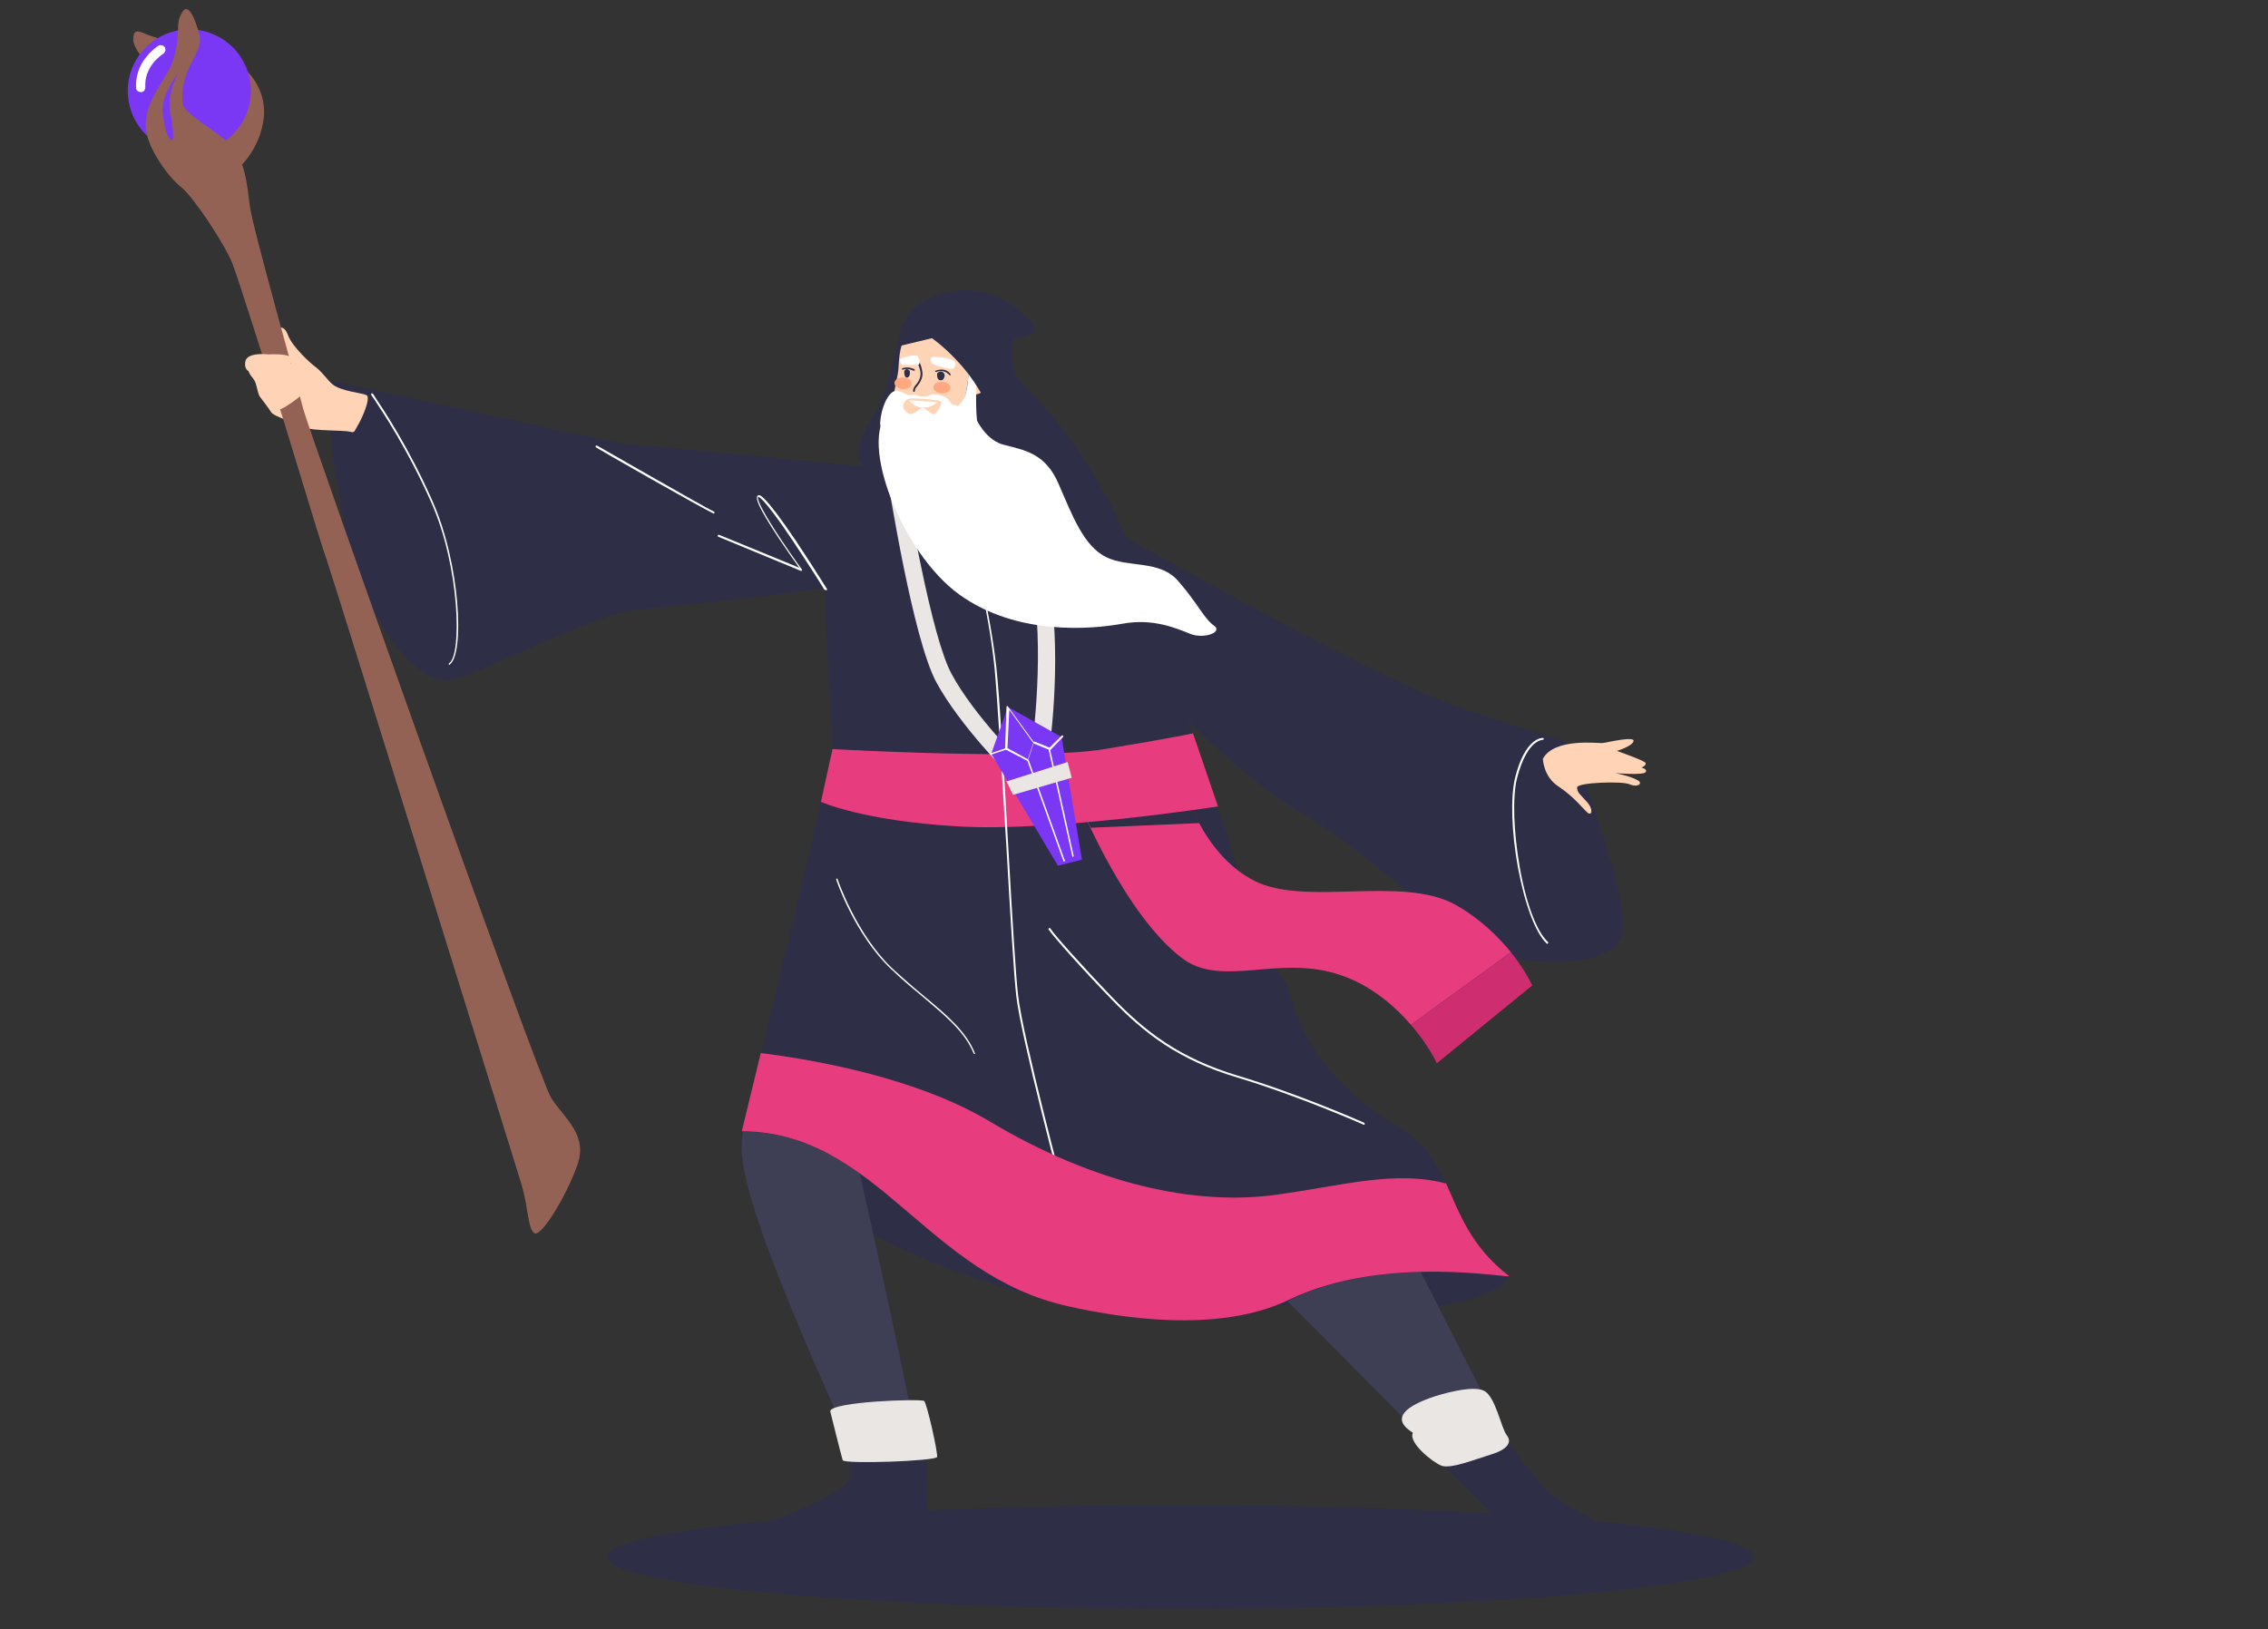 <svg version="1.1" id="Layer_1" xmlns="http://www.w3.org/2000/svg" x="0" y="0" viewBox="0 0 490.1 352.1" xml:space="preserve"><rect x="0" y="0" width="490.1" height="352.1" fill="#333333" stroke="none"/><style>.st0{fill:#7a38f5}.st1{fill:#2e2e47}.st2{fill:#ffe2bd}.st3{fill:#e73c7d}.st4{fill:#fff}.st5{fill:#5591f2}.st6{fill:#cc8b70}.st7{fill:#c96b59}.st8{fill:#eae6e4}.st9{fill:#ffc97d}.st10{fill:#3e3e54}.st11{fill:#ffd3b5}.st12{fill:#ffa982}.st14{fill:#946255}</style><path class="st0" d="M822.3-112.7s13.5 7 39.3 15.6 40.9 35.3 53.1 60.8c12.1 25.6 59.2 16.4 74.6 29.4 15.4 12.9 27.6 39.7 27.6 39.7s-54.9 3.8-66.6 17.5c-11.6 13.7-26.6 21.4-45 21.1-18.5-.4-58.6-26.4-79.2-26.2-20.6.3-62.8-12.6-81.8-11.3-19 1.2-23.5-6.8-23.5-6.8s31.1-50.5 38.5-74.2c7.3-23.6 6.3-36.4 19.5-48.6 13.1-12.2 30.1-20.5 43.5-17z"/><path class="st1" d="M792.2 145.4s.7 5.9 1.6 8.6c.9 2.7 2.7 10.2 2.9 11.2.1 1 .1 9 2.1 9.6 2 .7 4.2-11.9 5.3-16 1.1-4.2.5-14.7 0-18.8-.6-4-14.5-6.7-11.9 5.4zM746.8 29.5L721.7 47s-7.6 5.3 4.9 14.7c12.5 9.4 63.6-4.3 75.9 3.4s-14.3-24.5-28.1-29.2c-13.8-4.7-27.6-6.4-27.6-6.4zM812.9 91.5s-7-1.4-8.6 1.1 4.3 21.5 6.3 24.2c2 2.7 5.1 6.8 11 9.4 5.9 2.5 10.1 3.7 11.4 2.2 1.3-1.5-4.6-4.8-5.7-7.6-1.1-2.8-6.6-13.7-6.6-18s-3.4-10.9-7.8-11.3z"/><path class="st2" d="M750.8 24.6s-20.3 27.3-2.7 61.9c7.4 14.6 29.7 73.3 54.7 57.1 9-5.9-7.1-77.9-7.1-77.9s10.9-25.7 9.9-30.5c-1.1-4.9-54.8-10.6-54.8-10.6zM867.5 31.8s12.1 30 7.3 45.6-26.9 32.9-34.7 33.3c-31.2 1.7-32.6-8.5-31.1-26.3.9-11.2 13.9-17.7 13.9-17.7s-2.9-22.4-3.7-27.3 48.3-7.6 48.3-7.6z"/><path class="st1" d="M773.3 39.9c-10.2-4-21.7-4.4-28.4-3.7-1.1 2.8-2.1 6.1-2.8 9.7 7.2.1 24.8 1 34.9 6 11 5.5 18.1 9.8 19.9 10.9 0-.1.1-.2.1-.3-1.7-3-10.1-17.3-23.7-22.6zM852.8 74.9c9.8-3.3 17.9-8.5 22.7-12-.4-3.6-1.1-7.4-1.9-10.9-7.7 3.1-33.7 13.5-46.6 15.5-2.2.3-4.3.4-6.1.2-2.1 1.3-5.9 4-8.6 7.8 7.8 1.2 27.8 3.8 40.5-.6z"/><path class="st3" d="M805.7-115.4s-13.6 3.9-21.1 13.8c-7.5 9.9-6.4 39.5-9.8 48.9-2.2 6.1-53.2 99.6-53.2 99.6s17.2-8.9 48.8-1.7c24.4 5.5 17.5 28.3 48.1 28.3 28.3 0 46.7-7.4 57.3-15.7 14.3-11.1 15.4-24 15.4-24s-42.4-80.3-44.7-94.9c-3.5-22.5-5.7-41.2-11.4-46.7-9.6-9.2-25.3-9.1-29.4-7.6z"/><path class="st4" d="M810.5 56.9c-.1 0-.2-.1-.2-.2 0-.2-2.7-17.3-1.9-30.8.8-14.4 1.9-28 2.7-35.9.8-8.8 2.1-24.8 2.4-31.1 0-.1.1-.2.2-.2s.2.1.2.2c-.3 6.3-1.6 22.3-2.4 31.1-.7 7.9-1.8 21.5-2.7 35.9-.8 13.5 1.9 30.5 1.9 30.7 0 .2-.1.3-.2.3z"/><path class="st1" d="M773.4-49.3s46.6 5.1 72.1 0l1.5 8.4s-53.2 4.6-73.7-1.6v-6.8z"/><circle class="st5" cx="813.3" cy="-54.2" r="17.9"/><path class="st1" d="M989 36.5c-.1 0-.2-.1-.2-.2 0 0-.7-3.8-4.2-9.2-3.3-5-9.8-12.5-22.2-19.8C949.2-.5 938.6-3.4 929.2-6c-7.9-2.1-15.3-4.1-23-8.6-8.8-5.1-13.9-15.1-16.7-22.5-3-8.1-3.9-15-3.9-15.1 0-.1.1-.2.2-.2s.2.1.2.2.9 7 3.9 15c2.7 7.4 7.8 17.2 16.5 22.3 7.7 4.5 15.1 6.5 22.9 8.6 9.4 2.5 20.1 5.4 33.3 13.2 12.5 7.3 19 14.9 22.4 20 3.6 5.5 4.3 9.2 4.3 9.4-.1 0-.1.1-.3.2z"/><path class="st5" d="M808.3-74.6s6.7-2.4 10.9 0 6.1 6 8 4.8c1.9-1.2 1.4-5.1-3.5-7.3s-14.7-1.3-18.2 1.2c0 0-.6-1.4 1-2.4s4.6.2 4.8-1.4c.3-1.6-1-2.5-4.8-1.2s-4.6 7-6.2 8.4c-1.6 1.4-5.1 3.7-3.6 4.3 1.5.5 8.6-5.7 11.6-6.4z"/><path class="st1" d="M780-89.1c-1.2 5.8-1.8 12.4-2.4 18.6 9.4-5.9 10.9-22.8 10.9-23.2l-8.5 4.6z"/><path class="st5" d="M831.1-40.3c.1-1.1-1.3-1.6-2-.8-.9 1.1-2.3 2.6-4 4.1-3.7 3.2-9.8 4.2-13.6 4-3.8-.2-4.4 4.6 1.9 5.1 6.3.4 13.6-3.2 16.2-7.7 1-1.8 1.4-3.5 1.5-4.7z"/><path class="st4" d="M800.9-56.5c1.2-2 4.2-.6 3.6 1.6-.3 1.2-.6 2.9-.2 4.9.7 3.5 4.1 5.6 7.2 6.1 3.1.5 5.7-1 5.1-1.3-.6-.3-2.1.7-2.8-.1-.7-.8 2.8-1.5 4.7-2 1.9-.5 2-2 3.5-1.3s-2.7 3.1-2.4 3.3c.4.2 1.3-.9 1.6-.2.4.8-2.6 4.1-7.5 4.4-4.9.3-9.2-.7-11.4-4.1-2.1-3.5-2.7-9-1.5-11.3.1.1.1 0 .1 0zM822.3-57.4s-.5-5-5.1-7-8.4 3.8-5.9 6.2c2.5 2.3 3-1.8 5.6 0 2.6 1.8 1.6 4.7 3.6 4.4 2-.3 1.8-3.6 1.8-3.6z"/><path class="st6" d="M844.2-49.6c-3 1-10.3-.7-12.4-2.3-2-1.5-4.4-4.4-5.5-5.4-1.1-1-5.1-2.7-4.5-4 .5-1.2 5.9 2.2 5.9 2.2s-2.7-3-4-3.7c-1.3-.6-2.7-1.3-2.6-2.4.1-1.2 1.5-.6 1.5-.6s-2.2-.9-2.1-1.9 1.9-1.1 4.5 0c2.5 1.1 5.1 2.5 5.1 2.5s-1.5-3.4-2.1-4.3c-.7-.9-2.9-2.4-1.6-3.1 1.2-.7 6.3 5.4 8.3 7.5 2 2.1 11.5 9.3 12.2 10.9.7 1.7-1.5 4.2-2.7 4.6z"/><path class="st6" d="M839.5-60.6s-2.1-3.4-2.7-5c-.5-1.6-.4-5-2-3.5s-.1 6.5.5 7.5c.5 1 4.2 1 4.2 1zM781.6-49c3 1 10.3-.7 12.4-2.3 2-1.5 4.4-4.4 5.5-5.4 1.1-1 5.1-2.7 4.5-4-.5-1.2-5.9 2.2-5.9 2.2s2.7-3 4-3.7c1.3-.6 2.7-1.3 2.6-2.4-.1-1.2-1.5-.6-1.5-.6s2.2-.9 2.1-1.9c-.2-.9-1.9-1.1-4.5 0-2.5 1.1-5.1 2.5-5.1 2.5s1.5-3.4 2.1-4.3c.7-.9 2.9-2.4 1.6-3.1-1.2-.7-6.3 5.4-8.3 7.5-2 2.1-11.5 9.3-12.2 10.9s1.5 4.2 2.7 4.6z"/><path class="st6" d="M786.3-60s2.1-3.4 2.7-5c.5-1.6.4-5 2-3.5s.1 6.5-.5 7.5c-.5 1.1-4.2 1-4.2 1z"/><path class="st3" d="M831.8-110.5s46.8 11.2 59.5 21.3c12.7 10.1 15.8 28.4 4.6 42-6.8 8.3-39.1 26.2-45.4 24.5-6.3-1.6-11.3-36.1-10-40.2 1.3-4.2 13.9-10.4 13.9-10.4s-8.9-5.5-14.4-11c-8.9-8.8-8.2-26.2-8.2-26.2zM799.5-112.7s-51 13.4-63.6 23.5c-12.7 10.1-15.8 28.4-4.6 42 6.8 8.3 39.1 26.2 45.4 24.5 6.3-1.6 11.3-36.1 10-40.2-1.3-4.2-15.7-9.2-15.7-9.2s10.7-10.1 16.2-15.6c8.9-8.8 12.3-25 12.3-25z"/><path class="st6" d="M801.7-136.7c-.9-2.1-2-1.3-2.2-.9-1.1 2.1-.4 4.7 0 6.4s1.7 2 1.7 2 .4-2.6.4-3.3c.1-2.7.2-3.1.1-4.2z"/><path class="st0" d="M801.1-117.8s-8.1 5.8-19.6 7.3c-11.5 1.5-20.7-2.4-19.5 1.5 1.2 3.9 20.7 9.5 27.6 10.9 7 1.4 26.1 7.5 26.1 7.5s16.3-8.4 26.3-9c10-.5 20.9-6.5 21.8-8.7s-10-1.8-17.3-2.7c-7.3-.9-23.9-3-25.8-5.8-2-2.8-17.4-3.1-19.6-1z"/><path class="st6" d="M800.6-133.3c.3-2.8-.9-7.8 1.8-12.3s13.4-5.8 17.6-2.5c4.2 3.2 3.5 9.2 3.5 9.2 0 .5.1.9.2 1.2.1.2.2.4.4.5 0 1.5 0 4.7.1 5.4.1 1.2.3 8.3-.3 10-1 2.7-6.8 8-13.2 8-6.4 0-10.1-3.9-11-7.9-.5-2 .7-10.3.9-11.6z"/><path class="st1" d="M821.4-137.9s0 6.8-1.1 10.1-1.3 2.8-3 2.5c-1.7-.3-1-1-2.1-1.7-3.4-2.1-8.9-1.4-10.4-.9-2.6.8-2.7 4.8-3.7.9-.2-.8-.1-6.7-.5-6.6-.4.1-2 10.9-1.3 15.5.3 1.7 2 2.4 2 2.4s.6 1.6 4.2 2.7 6.2-.1 6.2-.1 3.5.3 6-1.3c2.4-1.6 4.7-3.5 5.6-7.3.9-3.8.9-10.7.6-12.2-.2-1.7-.8-6.1-2.5-4z"/><path class="st1" d="M817.3-137.5c-.1 0-3.2-.8-5.1-.3-.1 0-.2 0-.3-.2 0-.1 0-.2.2-.3 2-.5 5.1.3 5.2.3.1 0 .2.1.2.3 0 .1-.1.2-.2.2zM802-136.5c-.1 0-.1 0-.2-.1s-.1-.2 0-.3c1.3-1 3.8-1.1 4-1.1.1 0 .2.1.2.2s-.1.2-.2.2c0 0-2.5.1-3.7 1 0 .1-.1.1-.1.1zM816.6-134.6c-.1 0-.1 0 0 0-2.7-.1-3.9-.4-4-.4-.1 0-.2-.1-.2-.3 0-.1.1-.2.3-.2 0 0 1.2.3 3.9.4.1 0 .2.1.2.2 0 .2-.1.3-.2.3z"/><path class="st1" d="M815.7-134.2c.1.6.1 1.7-1.1 1.7-1.2 0-1.2-1.5-1-2.1.1-.6 1.7-.9 2.1.4zM802.5-134.4h-.4c-.1 0-.2-.1-.2-.2s.1-.2.2-.2c1.6.1 3.3-.4 3.4-.4.1 0 .2 0 .3.1 0 .1 0 .2-.1.3-.1 0-1.6.4-3.2.4z"/><path class="st1" d="M805.1-134.2c.3.5.4 1.6-.7 1.8-1.1.3-1.2-1.1-1.2-1.6-.1-.6 1.3-1.3 1.9-.2z"/><ellipse transform="matrix(.999 -.033 .033 .999 4.82 27.146)" class="st7" cx="816.2" cy="-130.9" rx="2.8" ry="1.6"/><ellipse transform="matrix(.999 -.033 .033 .999 4.814 26.714)" class="st7" cx="803.1" cy="-130.9" rx="2.5" ry="1.6"/><path class="st6" d="M822.7-136.7c1.1-2.1 2.5-1.3 2.7-.9 1.3 2.1.4 4.7-.1 6.4s-2.1 2-2.1 2-.5-2.6-.5-3.3c0-2.7-.1-3.1 0-4.2zM804.8-126.6c1-.6 3.4.1 5.5 0s3.8-.3 4.5.5c.7.8-.6 3.2-2.1 3.4-1.6.3-2.3-1.4-3.6-1.2-1.4.3-2.7 1.4-3.6 1-1-.4-1.7-3.1-.7-3.7z"/><path class="st4" d="M804.9-126.2c5.2.3 9.4.1 9.4.1s-.2 2.8-4.4 2.9c-5.2.2-5-3-5-3z"/><path class="st6" d="M806.9-129.4c0 .1-.1 1.8 1.8 2.1 1.9.3 2.9-1 2.6-2.1-.3-1.1-4-1.4-4.4 0z"/><path class="st1" d="M807.4-127.7c-.1 0-.1 0-.2-.1-.7-.9-.5-1.4-.3-2.3v-.1c.2-.8.6-3.3.4-5-.2-1.5-1-2.1-1-2.1-.1-.1-.1-.2-.1-.3.1-.1.2-.1.3-.1 0 0 1.1.7 1.2 2.5.2 1.8-.2 4.2-.4 5.1v.1c-.2.8-.3 1.2.2 1.9.1.1.1.2 0 .3 0 .1-.1.1-.1.1zM810.5-133.7c-.1 0-.2-.1-.2-.2-.1-1.7.9-3.3.9-3.4.1-.1.2-.1.3-.1.1.1.1.2.1.3 0 0-.9 1.5-.8 3.1-.1.2-.2.3-.3.3zM822.7-120.1s-1.8 9.6-3.1 12.8c-1.3 3.1.3 3.9.3 3.9s6.1-.1 9.7 3.2 5.9 9.4 5.9 9.4 7.8-2.9 14.6-.7 8.8 5.2 11.5 5.4c0 0-11.9 7.3-17.6 8.5-5.6 1.2-11.4-2.8-11.4-2.8s-18.2.8-24.2-6.6-4.9-11.3-4.9-11.3-14.5-7.8-2.5-21.1c4.7-5.2 21.7-.7 21.7-.7z"/><path class="st8" d="M799.1-133.5s1.9-3.6 5.9-5.5c4-1.8 6-2.2 6-2.2l14.7 9.2s2.4-9 3.6-12 3.9-16.3.1-21.8c-3.8-5.6-25.1-8-31.5-2.9-6.4 5.1 0 28.1.1 30-.1 2 1.1 5.2 1.1 5.2z"/><path class="st4" d="M854.4-73c-.1 0-.2-.1-.2-.1 0-.1 0-.2.1-.3.1 0 7-2.5 14.9-4.4 10.6-2.6 17.8-3.1 21.5-1.5 1.7.8 2.5 1.4 2.4 2-.2 1.2-4.5 1.5-11.4 1.9-3.5.2-7 .4-9.8.7-9 1.3-11.6 1.8-11.6 1.8-.1 0-.2-.1-.3-.2 0-.1.1-.2.2-.3 0 0 2.6-.5 11.7-1.8 2.8-.4 6.4-.6 9.8-.8 4.8-.2 10.8-.6 11-1.5 0-.1-.1-.6-2.1-1.5-8.5-3.7-35.9 5.9-36.2 6zM856.2-76.4c-.1 0-.2-.1-.2-.1 0-.1 0-.2.1-.3.7-.3 16.8-6.7 21-5.9.1 0 .2.1.2.3 0 .1-.1.2-.3.2-4.1-.9-20.6 5.7-20.8 5.8zM771-71.9c-.3 0-28.9-3.8-34.1-1.4-2.2 1-4 .6-4.9-.2-.5-.5-.7-1.1-.5-1.8.2-.6 1.3-2.1 5.8-2.3 7.7-.4 25.4 2.4 30.1 3.2-3.9-2.2-18.2-9.9-27.7-8.1-.1 0-.2-.1-.3-.2 0-.1.1-.2.2-.3 11.2-2.1 28.8 8.7 29 8.8l1 .6-1.1-.2c-.2 0-22.3-3.8-31.2-3.4-4.4.2-5.2 1.6-5.4 2.1-.2.5 0 .9.4 1.3.8.7 2.4 1 4.4.1 2.2-1 8.7-1.1 19.2-.2 7.8.6 15 1.6 15.1 1.6.1 0 .2.1.2.2 0 .2-.1.2-.2.2zM775-22.8c-3.2 0-7.7-1.4-13.1-4.1-.1-.1-.1-.2-.1-.3.1-.1.2-.1.3-.1 7.9 4.1 14.2 5.2 16.5 2.9 2.3-2.3 6.9-23.7 6.9-23.9 0-.1.1-.2.3-.2.1 0 .2.1.2.3-.2.9-4.6 21.7-7 24.1-1 .9-2.3 1.3-4 1.3zM852.2-22.1c-.5 0-1.1-.1-1.7-.4-1.5-.7-3.7-2.9-5.4-8.7-2.8-9.6-3.9-17.8-3.9-17.9 0-.1.1-.2.2-.2s.2.1.2.2 1.1 8.2 3.9 17.8c1.7 5.7 3.7 7.7 5.2 8.5 1.3.6 2.3.3 2.4.2.9-.4 7.5-2.6 7.7-2.7.1 0 .2 0 .3.1 0 .1 0 .2-.1.3-.1 0-6.9 2.4-7.7 2.7-.2-.1-.6.1-1.1.1z"/><path class="st5" d="M803.2-34.7s-3.1-6.1-5.6-5.5-3.6 2.4-1.3 4.5c2.3 2 5.5 4.9 6.9 3.7 1.3-1.2 0-2.7 0-2.7z"/><path class="st4" d="M828.1 62.6c-3.6 0-7.4-.2-11.7-.6-11.2-.8-12.8-3.2-15.5-7.2-1.1-1.7-2.4-3.6-4.7-5.8-6.2-5.9-8.5-6.6-18.2-9.7-2.4-.8-5.5-1.7-9.1-2.9-17.8-5.9-38.9-.1-39.1 0-.1 0-.2 0-.3-.1 0-.1 0-.2.1-.3.2-.1 21.4-6 39.3 0 3.6 1.2 6.7 2.2 9.1 2.9 9.8 3.1 12.2 3.8 18.4 9.8 2.3 2.2 3.6 4.2 4.8 5.9 2.6 3.9 4.2 6.2 15.1 7 16.2 1.2 24.8 1.3 43-8.3 18.3-9.7 29.3-23.7 29.4-23.9.1-.1.2-.1.3 0 .1.1.1.2 0 .3-.1.1-11.1 14.2-29.5 24-13.3 7-21.5 8.9-31.4 8.9z"/><path class="st9" d="M837.3-34.4s-4.5-13-3.6-13.6c1-.6 1.2-1.5 2.7-.3 1.5 1.2 3.6 12.6 3.2 13-.4.4-2.3.9-2.3.9zM844.4-19.6S843-5 845 1.7c2 6.8 14.6 15.8 18.9 13.8 4.3-2-.7-17.6-2.1-20.8s-12.1-13.5-17.4-14.3z"/><path class="st0" d="M860.8 1.2c-.5-2.9-1.9-5.6-4-7.8-3.5-3.7-8.8-9.2-9.9-8.6-1.5.8 1.1 16.4 3.3 19.4s9.5 8.3 11.1 7c1.1-.7.3-6-.5-10z"/><path class="st9" d="M846.1-15.8s-2.8-.2-4.3-1.7c-1.6-1.5-2.7-6.6-2.1-7.5.5-1 4.2-2.7 5.3-1.6 1.1 1 3.5 6.9 3.3 8.1-.2 1.2-.7 2.4-2.2 2.7z"/><path class="st9" d="M841.2-24.9s-2.7-.5-4.1-2.2c-1.4-1.7-1.8-6.8-1.2-7.7.7-.9 4.5-2.1 5.5-1 1 1.2 2.6 7.3 2.3 8.4-.3 1.2-1 2.3-2.5 2.5z"/><path class="st1" d="M947.5 46.2c-.1 0-.2-.1-.2-.1-.1-.2-6.8-15.7-25.5-25.9-5.1-2.8-8.9-4.7-11.9-6.2-8.1-4-10-5-15.3-12.6-.1-.1 0-.2.1-.3.1-.1.2 0 .3.1 5.1 7.5 7.1 8.5 15.1 12.5 3 1.5 6.8 3.4 11.9 6.2 9.8 5.4 16.3 12.2 20 17 4 5.2 5.7 9.1 5.7 9.2.1-.1 0 0-.2.1.1 0 0 0 0 0zM902.7 65.4h-.1c-.1-.1-.1-.2-.1-.3.1-.1 5.2-7.7 0-25.9-3.7-12.9-5.3-15.8-7.7-20.2-1-1.9-2.2-4.1-3.8-7.5-.1-.1 0-.2.1-.3.1-.1.2 0 .3.1 1.6 3.4 2.7 5.5 3.8 7.4 2.4 4.4 4 7.4 7.7 20.3 1.5 5.3 3.1 13.1 2 20.1-.7 4.2-2 6.1-2 6.2 0 .1-.1.1-.2.1zM827.5-140.2h-.1c-.1-.1-8.1-5.8-10.9-7.6-3-1.9-6.9-1.3-9.3-.3-2.6 1.1-10 3.2-10.1 3.2-.1 0-.2 0-.3-.2 0-.1 0-.2.2-.3.1 0 7.5-2 10-3.2 2.5-1.1 6.5-1.6 9.7.3 2.9 1.8 10.9 7.5 11 7.6.1.1.1.2.1.3-.2.2-.2.2-.3.2zM829.9-150.6c-.2-.1-16-4.3-19-4.9-3-.6-14.4 4.3-14.5 4.3-.1 0-.2 0-.3-.1 0-.1 0-.2.1-.3.5-.2 11.6-5 14.8-4.4 3.1.6 18.8 4.9 19 4.9.1 0 .2.2.2.3-.1.2-.2.2-.3.2zM796.3-159.8c-.1 0-.2 0-.2-.1s0-.2.1-.3c.1 0 7.6-3.4 14.4-3.4h.4c1.6 0 2.9.1 4 .1 3.5.1 4.7.1 7.4-.5 3.6-.8 7.4-1.1 7.5-1.1.1 0 .2.1.2.2s-.1.2-.2.2c0 0-3.8.2-7.4 1-2.8.6-4 .6-7.5.5-1.1 0-2.4-.1-4-.1-6.9 0-14.6 3.5-14.7 3.5z"/><path class="st1" d="M830.7-155.5c-.1 0-.1 0-.2-.1-1-1.2-11.7-5.5-17.2-7.6-.1 0-.2-.2-.1-.3 0-.1.2-.2.3-.1.7.2 16 6 17.4 7.7.1.1.1.2 0 .3-.1.1-.1.1-.2.1z"/><path class="st9" d="M825.6-132s.5-1.7 1.1-3.9l-12.7-7.3s1.1-6 .6-8.9c-.5-2.9-3.7-6.7-3.7-6.7s-3.5 2.8-4.7 7.3c-.9 3.2.9 8.6.9 8.6l-9.2 4.9c.2 1.9 1.2 4.5 1.2 4.5s1.9-3.6 5.9-5.5c4-1.8 6-2.2 6-2.2l14.6 9.2z"/><path class="st3" d="M810.5-142.5s-2.9-3.8-2.4-7.1c.5-3.4 2.5-6.4 2.5-6.4s2.3 2.9 2.4 6.5c.1 3.4-2.5 7-2.5 7z"/><g><path class="st1" d="M798.8 135.1h-.1c-.1-.1-9.5-5.5-18.5-14.1-9.3-8.9-28.2-35.2-28.3-35.4-.1-.1 0-.2.1-.3.1-.1.2 0 .3.1.2.3 19.1 26.5 28.2 35.3 9 8.6 18.4 14 18.5 14 .1.1.1.2.1.3-.1 0-.2.1-.3.1z"/></g><g><path class="st1" d="M796.1 125.3c-.1 0-.2 0-.2-.1-.5-1.1-11.8-26.4-12.2-27.5 0-.1 0-.2.1-.3.1 0 .2 0 .3.1.4 1.1 12.1 27.2 12.2 27.4 0 .2 0 .3-.2.4z"/></g><g><path class="st1" d="M819.5 105.1h-.2c-.1 0-.2-.1-.2-.2s.1-.2.2-.2h.2c11.2 0 29.9-9 30.6-9.8.1-.1.2-.1.3 0 .1.1.1.2 0 .3-.4.5-5.5 3-11.6 5.4-5.5 2.1-13.3 4.5-19.3 4.5z"/></g><g><path class="st1" d="M816.3 99.1c-.1 0-.2-.1-.2-.2.2-3 2.1-6.8 5.6-11.4 2.6-3.4 5.3-6 5.3-6 .1-.1.2-.1.3 0 .1.1.1.2 0 .3-.1.1-10.4 10.2-10.8 17.1 0 .1-.1.2-.2.2z"/></g><g><ellipse class="st1" cx="255.1" cy="336.5" rx="123.9" ry="11.2"/><path class="st1" d="M305.1 264.8l21 11s-2.2 5.7-20.1 7-42.7-2.4-42.7-2.4 30.7-18.7 41.8-15.6zM194.5 72s-2.4 11.8-4.8 16.2-6.3 9.1-3.2 12.6c3.2 3.5 29 10.2 34.6 6.8s-7.4-25.8-10.2-29.6c-2.7-3.8-14.4-8.9-16.4-6zM224.4 280.4s-34.8-8.7-49.1-23.1c-14.4-14.4-12.4-20.9-12.4-20.9s26-10.9 36.5 0c10.5 10.8 25 44 25 44z"/><path class="st10" d="M276 279l46 46.3h10.7l-27.6-54.1zM163.4 234.5l-1.5 4.2c-1.1 3.3-1.7 6.7-1.6 10.2.4 15.1 25.3 66.3 27.4 72.3 2.6 7.4 10.4 5.6 11.7.8 1.1-3.9-14.1-70.5-14.1-70.5s3.1-5.7 3.2-6.5c.6-4.1-25.1-10.5-25.1-10.5z"/><path class="st1" d="M180.6 101.5s34.8-5.5 48.4 7.1c29 26.9 35.8 84.2 49 104.4 2.1 3.2 2 17.1 24.7 30.9 12.4 7.6 9.1 20.9 23.4 31.9.9.7-26.8-4.9-47.4 5.2-15.4 7.5-37.1 3.7-47.5 1.5-31.1-6.8-41.4-37.8-70.8-37.9 0 0 19.6-81.1 19.6-82.6-.1-1.7-4.3-60.5.6-60.5z"/><path class="st1" d="M225.7 106.1s69.1 40.2 91.4 47.4l22.3 7.2s11.4 29 11.4 39.6-25.7 8.2-31.7 4.5c-6-3.7-24.7-21.7-38.6-29.6-13.9-7.9-34.4-30.2-40.3-35.9-6-5.8-14.5-33.2-14.5-33.2z"/><path class="st3" d="M314.6 195.6c-11.6-6.5-32.4.4-43.5-5.2-10.6-5.4-14.4-18.1-14.4-18.1l-22.9 2.5s9.4 22.9 21.5 32.2c8.8 6.8 21.2-1 34.8 3.9 6.5 2.3 11.4 6.7 14.8 10.6l21.6-15.7c-2.7-3.3-6.6-7.2-11.9-10.2z"/><path class="st11" d="M333.4 164s.1 3.9 3.4 6c3.3 2.2 5.2 4.7 6.2 5.6s1.4-.7-.1-2.3c-1.5-1.7-2.1-2-2.1-3.1s9.8-1.4 11.3-.7c1.9.8 2.9-.2 1.9-.8-1.7-1-5-1.6-5-1.6s6.1.5 6.6-.2-.9-1-.9-1 1.1-.4.9-1c-.2-.5-6.2-2.6-6.2-2.6s3.3-1 3.6-2.1c.3-1.2-5.7.3-6.7.4-.9.1-10.4-1.2-12.9 3.4z"/><path class="st1" d="M235.7 178.9l23.5-1c-1.1-2.1-1.8-3.9-2.2-4.9l-22.8 2.6c.3.7.8 1.9 1.5 3.3zM182.5 315s-3.3-7.9-1-9.1c2.3-1.2 10.2-.2 12.7-1.1 2.5-.9 5.1-1 5.5-.2.4.7.9 19 .7 20.9-.2 1.9.6 6.7-2.1 7.8-2.7 1.1-26.6.7-29 .6-2.4-.1-12.7 1-13.1.1-.4-.8 2.7-3.5 6.2-4.1 3.5-.6 9.4-3.1 10.2-3.5s8.6-3.5 10.5-6.1c1.9-2.7-.6-5.3-.6-5.3zM312.4 317.2c-1-1-.8-2.7.5-3.4 1.3-.7 2.8-1.3 3.9-1.3 2.4-.1 7.4-3.3 8.1-2.1.7 1.2 8.5 10.9 8.9 11.3 5.1 4.8 14.3 7.5 14.3 11.1 0 .8-20.6.6-22.9-.2-2.3-.7-2.9-5.5-2.9-5.5s-6.7-6.8-9.9-9.9z"/><path class="st3" d="M179.9 161.9s44.2 2.5 58.8 0c14.6-2.4 19.1-3.4 19.1-3.4l5.4 15.8s-35.9 5.6-56.4 4.3c-20.5-1.2-29.4-5.3-29.4-5.3l2.5-11.4z"/><path class="st8" d="M305.3 309.7c.1-.2-7.3-3.5 3.6-7.5 2.1-.8 9.3-2.9 11.8-1.6 2.5 1.3 3.7 8.1 4.9 9.6s.2 3.1-3.5 4.2c-3.6 1.1-8.5 3.1-10.6 2.4-2-.8-7.2-5-6.2-7.1z"/><path class="st4" d="M230 258.8c-.1 0-.2-.1-.2-.1-.1-.3-9.2-34.5-10.2-43.5-.5-4.3-1.3-17.6-2.1-31.8-1-16.1-2-32.8-2.6-39.2-1.3-12.4-4.7-25.5-5.3-27.4 0-.1 0-.2.1-.2s.2 0 .2.1c.6 1.9 4 15.1 5.4 27.5.7 6.4 1.7 23.1 2.6 39.2.8 14.1 1.6 27.5 2.1 31.7 1 9 10.1 43.1 10.2 43.5 0 .1-.1.2-.2.2z"/><path class="st1" d="M186.5 100.8l-53-5.1L70.3 82s2.5 35.3 9.1 47.8 12.7 17.3 17.3 17.3 30.8-14.3 41-15.3 47.1-5 48.9-6.2c1.8-1-.1-24.8-.1-24.8z"/><path class="st11" d="M211.2 79.2c.3.3.9.3 1.7.6 1.4.5 1.1 2.5.5 3.8-.6 1.3-2.6 1.7-2.6 1.7s-.2-1.9-.2-2.4c0-3.2.6-2.9.6-3.7zM209.3 81.3c-.3 1.7-.4 4.6-1.5 5.8-1.1 1.2-1.2 1.6-1.8 1-.6-.6-12.2-1.4-12.9-2.5.3-1.9.7-3.7.9-4.7.4-2-.1-5.8 2.1-8.8 2.2-3.1 10.1-3.4 12.9-.7 2.8 2.6 1.9 6.9 1.9 6.9 0 .4 0 .7.1.9-.6 0-1.5.9-1.7 2.1z"/><path class="st8" d="M226.3 165l-3.7-.6c0-.2 2.8-17.5 1.2-33.5-1.6-16.1-2.7-21.4-2.7-21.4l3.6-.7c0 .2 1.1 5.5 2.7 21.8 1.8 16.4-.9 33.6-1.1 34.4z"/><path class="st4" d="M193.4 84.5c1.3-.3 2.2 1 3.4.9 2.2-.2 5.2-.5 6.9.2 1.7.6 1.7 1.7 2.3 2.3.6.6.7.2 1.8-1s1.3-4 1.5-5.8c.2-1.2 1.1-2 1.7-2.4.1.2.1.3.3.4-.1 1.1-.3 3.4-.3 3.9 0 .8-.4 7.5.7 11.1.2.8 4 4.9 7.4 10.4 5 8 10.1 18.1 10.1 18.1s-15.8 10.6-35-17.7c-2.3-3.4-4.1-12.7-4-13.6.2-3 1.6-6.4 3.2-6.8z"/><path class="st11" d="M198.5 82.8s-1.3 1.4-.9 2.2c.4.8 2.3.9 3.4.4 1.1-.4-.4-3.5-2.5-2.6z"/><path class="st8" d="M218.5 167.9c-.4-.4-11-10.9-16.2-20.5-5.1-9.6-10.1-41.9-10.4-43.2l3.7-.6c0 .1 1.3 8.4 3.2 17.7 2.5 12.2 4.8 20.6 6.8 24.3 4.8 9 15.4 19.5 15.5 19.6l-2.6 2.7z"/><path class="st1" d="M197.5 84.7c-.1 0-.2-.1-.2-.2 0-.4.2-.8.5-1.2.4-.4 1.3-1.6 1.1-2.9-.3-1.7-.9-2.6-1.8-2.6-1.4-.1-2.3.5-2.3.5-.1.1-.2 0-.3-.1-.1-.1 0-.2.1-.3 0 0 1-.6 2.6-.6 1.1.1 1.8 1 2.1 3 .3 1.5-.8 2.8-1.2 3.3-.2.2-.4.5-.4.9 0 .1-.1.2-.2.2zM205.3 81.1c-.1 0-.1 0-.2-.1 0 0-.7-.9-2-.8-.2 0-.7.2-.8.2-.1 0-.2 0-.2-.1s0-.2.1-.2.7-.2.9-.2c1.6-.2 2.3.9 2.3 1 .1.1 0 .2-.1.3v-.1z"/><path class="st1" d="M202.9 80.4c.6-.4 1.4.3 1.2 1-.1.4-.3.8-.8.8-.9 0-.8-1.1-.8-1.5.1-.1.2-.2.4-.3zM197.4 80.1h-.1s-1-.6-2.2-.2c-.1 0-.2 0-.2-.1s0-.2.1-.2c1.4-.5 2.5.2 2.6.2.1.1.1.2.1.3h-.3z"/><path class="st1" d="M196.6 80.2s.2 1.2-.5 1.4c-.7.1-.7-.9-.7-1.3.1-.5.7-.8 1.2-.1z"/><path class="st12" d="M205.4 83.9c-.1.7-.9 1.2-2 1.1-1-.1-1.8-.7-1.7-1.4.1-.7.9-1.2 2-1.1 1 .1 1.7.7 1.7 1.4zM197 83c-.1.7-.9 1.2-2 1.1-1-.1-1.8-.7-1.7-1.4.1-.7.9-1.2 2-1.1 1 .1 1.8.7 1.7 1.4z"/><path class="st1" d="M201.4 73.1s9.1 6.3 12.6 16.3c3.5 10.1 7.6 19.1 7.6 19.1s21.4 7.8 21.8 8.2c.3.4-6.7-18.5-21.9-33-3.8-3.6-2.7-8.9-2.6-10.3 0 0 5.3-.8 4.9-2.3-.4-1.5-7.3-9.7-17.6-8.2-12.7 1.8-11.9 11.9-11.9 11.9l7.1-1.7z"/><path class="st8" d="M179.4 305s2.4 9.7 2.7 10.6c.3.9 20.2.2 20.4-.7.2-.9-2.2-11.6-2.8-12.1-.7-.5-19.9.1-20.3 2.2z"/><path class="st0" d="M214.2 162.9l3.6-10.1 11.6 6.5 4.4 26.5-5.2 1.3z"/><path class="st4" d="M231.9 185.2c-.1 0-.2-.1-.2-.2l-5.1-23c0-.1 0-.2.1-.2s.2 0 .2.1l5.1 23c.1.1 0 .2-.1.3zM230 186.2c-.1 0-.2 0-.2-.1l-7.8-21.7c0-.1 0-.2.1-.2s.2 0 .2.1l7.8 21.7c.1 0 0 .1-.1.2z"/><path class="st8" d="M217.5 168.9l13.2-4.2.9 3.4-12.7 3.7z"/><path class="st4" d="M222.1 164.5l-4.8-2.5c-.1 0-.1-.1-.1-.2l.3-9c0-.1.1-.2.1-.2.1 0 .2 0 .2.1l5.6 7.7v.2l-1.3 3.8c.2.1.2.1 0 .1.1 0 .1 0 0 0zm-4.4-2.8l4.4 2.4 1.2-3.5-5.2-7.2-.4 8.3z"/><path class="st4" d="M226.8 162.1s-.1 0 0 0l-3.4-1.4c-.1 0-.1-.2-.1-.3 0-.1.2-.1.3-.1l3.2 1.3 2.6-2.6c.1-.1.2-.1.3 0 .1.1.1.2 0 .3l-2.6 2.7c-.2.1-.3.1-.3.1zM214.2 163.1c-.1 0-.2-.1-.2-.1 0-.1 0-.2.1-.2l3.3-1.1c.1 0 .2 0 .2.1s0 .2-.1.2l-3.3 1.1zM210.3 89.1s2 5.8 6.5 7c4.4 1.2 9.1 1.7 12 8.6 3 6.9 5.4 13.3 10.2 15.7 4.8 2.4 11.7.5 15.7 5.3 4.1 4.7 5.5 8 7.6 9.5 2.1 1.4-2.1 3-5.1 1.8-3-1.2-8-3.4-14.6-2.2-6.6 1.2-22.8 2.7-35.3-6.3-12.5-9-21.8-33.3-15.3-39.4 6.6-6 18.3 0 18.3 0z"/><path class="st11" d="M195.6 86.7s.3-.6 1.6-.6 5.3.3 6 .6c.6.2-.4 2-1.1 2.7-.7.7-2.1-1.6-3.1-1.1s-1.9 1.9-3.2.7-.2-2.3-.2-2.3z"/><path class="st4" d="M196.5 86.5l6.1.4s-1.5 1.4-3.4 1.2c-1.9-.2-2.7-1.6-2.7-1.6zM201.2 77.2s-.3 1 .3 1.4c.6.4 4.4 1.5 4.6 1 .2-.5 1-1.2-.4-1.8-1.2-.6-4.3-.8-4.5-.6z"/><path d="M331.1 213s-1.4-3.2-4.6-7.2l-21.6 15.7c3.8 4.4 5.6 8.3 5.6 8.3l20.6-16.8z" fill="#ce2e6f"/><path class="st4" d="M194.9 78.8c-.1 0-.7-.8-.3-1.2.4-.4 3.3-1.1 3.7-.6.4.5.7 1.8 0 1.9-.8-.1-2.6.1-3.4-.1z"/><path class="st3" d="M326.1 275.8c-8.3-6.4-10.7-13.6-13.6-20-11.1-2.9-22.1.4-36.5 2.4-17.6 2.5-39.3-2.2-62.1-15.8-15.9-9.5-37.7-13.3-49.5-14.8-2.4 9.9-4.1 16.9-4.1 16.9 29.4.2 39.7 31.2 70.8 37.9 10.4 2.3 32.1 6 47.5-1.5 20.7-10 48.4-4.4 47.5-5.1z"/><path class="st11" d="M62.2 77.4c.3-.3-3.3-3.7-2.7-5.4.6-1.7 2-1.7 2.8.6.9 2.3 4.7 5.9 6 6.8 1.3 1 2.6 2.9 3.6 3.7 1.9 1.5 6.3 1.8 7.3 2.3 1 .5-.9 4.9-1.8 6.4s-.7 1.8-1.8 1.5c-1-.3-8.2-.2-9.3-.8-1.1-.6-7.1-2.4-7.7-3.4-.6-1-1.9-2.6-2.4-3.3-.5-.7-.6-2-1-3.1s-1.5-1.7-1.5-2.8c.2-1.1 8.1-2.1 8.5-2.5z"/><g><path class="st14" d="M51.4 36.5s4.9-4.2 5.6-11.1c.7-6.9-4.4-11.2-6.7-12.5-2.3-1.3-15.6-4.3-17.9-5.2s-3.6-1.8-3.6.9 6.1 8.5 8.3 10.9c2.1 2.4 14.3 17 14.3 17z"/><circle transform="rotate(-59.404 40.862 19.667)" class="st0" cx="40.9" cy="19.7" r="13.3"/><path class="st4" d="M30.6 19.9h-.2c-.5 0-1-.4-1-.9-.1-2.4.6-4.8 2.3-6.8 1.2-1.5 2.5-2.3 2.5-2.3.5-.3 1.1-.1 1.4.3.3.5.1 1.1-.3 1.4 0 0-1.1.7-2.1 1.9-1.3 1.6-1.9 3.4-1.8 5.3 0 .6-.3 1-.8 1.1z"/><path class="st14" d="M119.1 237.3c-2.8-4.5-52.6-144.9-53.6-149S54.6 49.3 54 44.6c-.6-4.7-1-9.9-4.1-13.2-3.1-3.2-10.2-6.8-10.4-9-.8-7.9 4.6-10.8 3.6-14.8-1-4-2.5-7-3.7-5-1.2 2-.8 3.1-1 5 0 0-.1 4.3-2 7.7-1.9 3.4-5.1 7.4-4.9 12.1.2 4.7 5.2 11.2 7.7 13.1s9.4 12.3 11 16.4c1.6 4.1 7.2 22.4 9.1 27.8 1.9 5.4 9.4 31 11.4 36.6 1.9 5.6 40.4 129.5 42 134.7 1.5 5.1 1.3 9.3 2.7 10.5 1.4 1.2 6.9-7.8 9.3-14.5 2.5-6.7-2.7-10.2-5.6-14.7zM36.2 29.2s-1.5-4-.9-7.1c.7-3.1 3.3-6.5 3.3-6.5s-2.6 4.5-1.8 8.8c.5 2.2 1.3 8.5-.6 4.8z"/></g><path class="st11" d="M58 76.6s-4.7-.6-5 1.6c-.3 2.2 1.3 2.5 2.6 2 1.3-.6 8.2-.4 7.5-2.7-.5-1.2-5.1-.9-5.1-.9z"/><path class="st11" d="M62.3 78.5s2.2-.1 2.5.7c.3.8 0 1.1 0 1.1s1.3.7 1.3 1.2c0 .6-.1.7-.1.7s1 .5 1.2 1.1c.1.7-5.9 5.3-6.9 5.2-1-.1-4.3-8-4-8.5.2-.4 6-1.5 6-1.5z"/><g><path class="st4" d="M178.3 127.5c-.1 0-.1 0-.2-.1 0-.1-3.3-5.3-6.7-10.4-6.6-9.9-7.6-9.7-7.6-9.6v.1c-.3 1.6 6.7 11.8 9.5 15.6.1.1 0 .2 0 .2-.1.1-.1.1-.2.1l-17.9-7.4c-.1 0-.1-.2-.1-.3 0-.1.2-.1.3-.1l17.3 7.1c-.8-1.1-2.7-3.8-4.5-6.5-4.9-7.4-4.7-8.4-4.6-8.8 0-.2.1-.3.2-.3.3-.2 1.1-.7 8.2 9.8 3.4 5.1 6.7 10.4 6.7 10.4.1.1 0 .2-.1.3-.2-.1-.2-.1-.3-.1z"/></g><g><path class="st4" d="M97.2 143.7c-.1 0-.1 0-.2-.1s0-.2.1-.3c2.7-1.8 2.3-20.7-3.9-34.7-5.1-11.5-10.6-19.7-12.4-22.4-.4-.5-.5-.8-.6-.9 0-.1 0-.2.1-.3.1 0 .2 0 .3.1 0 .1.3.4.5.8 1.8 2.7 7.3 10.9 12.4 22.5 6 13.6 6.9 33 3.7 35.2.1.1.1.1 0 .1z"/></g><g><path class="st4" d="M154.2 111c-.1 0-.1 0 0 0-2.4-1.1-24.5-13.7-25.4-14.3-.1-.1-.1-.2-.1-.3.1-.1.2-.1.3-.1.2.1 23 13.2 25.3 14.3.1 0 .1.2.1.3-.1.1-.2.1-.2.1z"/></g><g><path class="st4" d="M294.7 243.1c-.2-.1-14.3-6.3-27.3-10.2-12.7-3.8-20.1-9.5-27.3-17-6.4-6.6-12.5-13.5-13.5-15-.1-.1 0-.2.1-.3.1-.1.2 0 .3.1.8 1.3 6.4 7.6 13.4 14.9 7.1 7.4 14.5 13.1 27.1 16.9 13.1 3.9 27.2 10.1 27.3 10.2.1 0 .1.2.1.3 0 .1-.1.1-.2.1z"/></g><g><path class="st4" d="M210.6 227.8c-.1 0-.1 0-.2-.1-1.9-4.7-6.1-8.1-10.8-12.1-2.3-1.9-4.7-3.9-7.1-6.2-7.8-7.4-11.8-19.2-11.8-19.3 0-.1 0-.2.1-.2s.2 0 .2.1 4 11.8 11.7 19.2c2.5 2.3 4.8 4.3 7.1 6.2 4.8 4 9 7.5 10.9 12.3.1 0 0 .1-.1.1z"/></g><g><path class="st4" d="M334.3 204s-.1 0-.1-.1c-2.4-2.3-4.7-8.4-6.2-16.5-1.4-7.7-1.6-15.1-.6-19.3 2.2-8.8 5.9-8.6 6-8.6.1 0 .2.1.2.2s-.1.2-.2.2c0 0-.9 0-2 1-1 .9-2.5 3-3.6 7.4-1 4.1-.7 11.6.6 19.1 1.4 8 3.7 14 6.1 16.2.1.1.1.2 0 .3-.1 0-.1.1-.2.1z"/></g></g></svg>